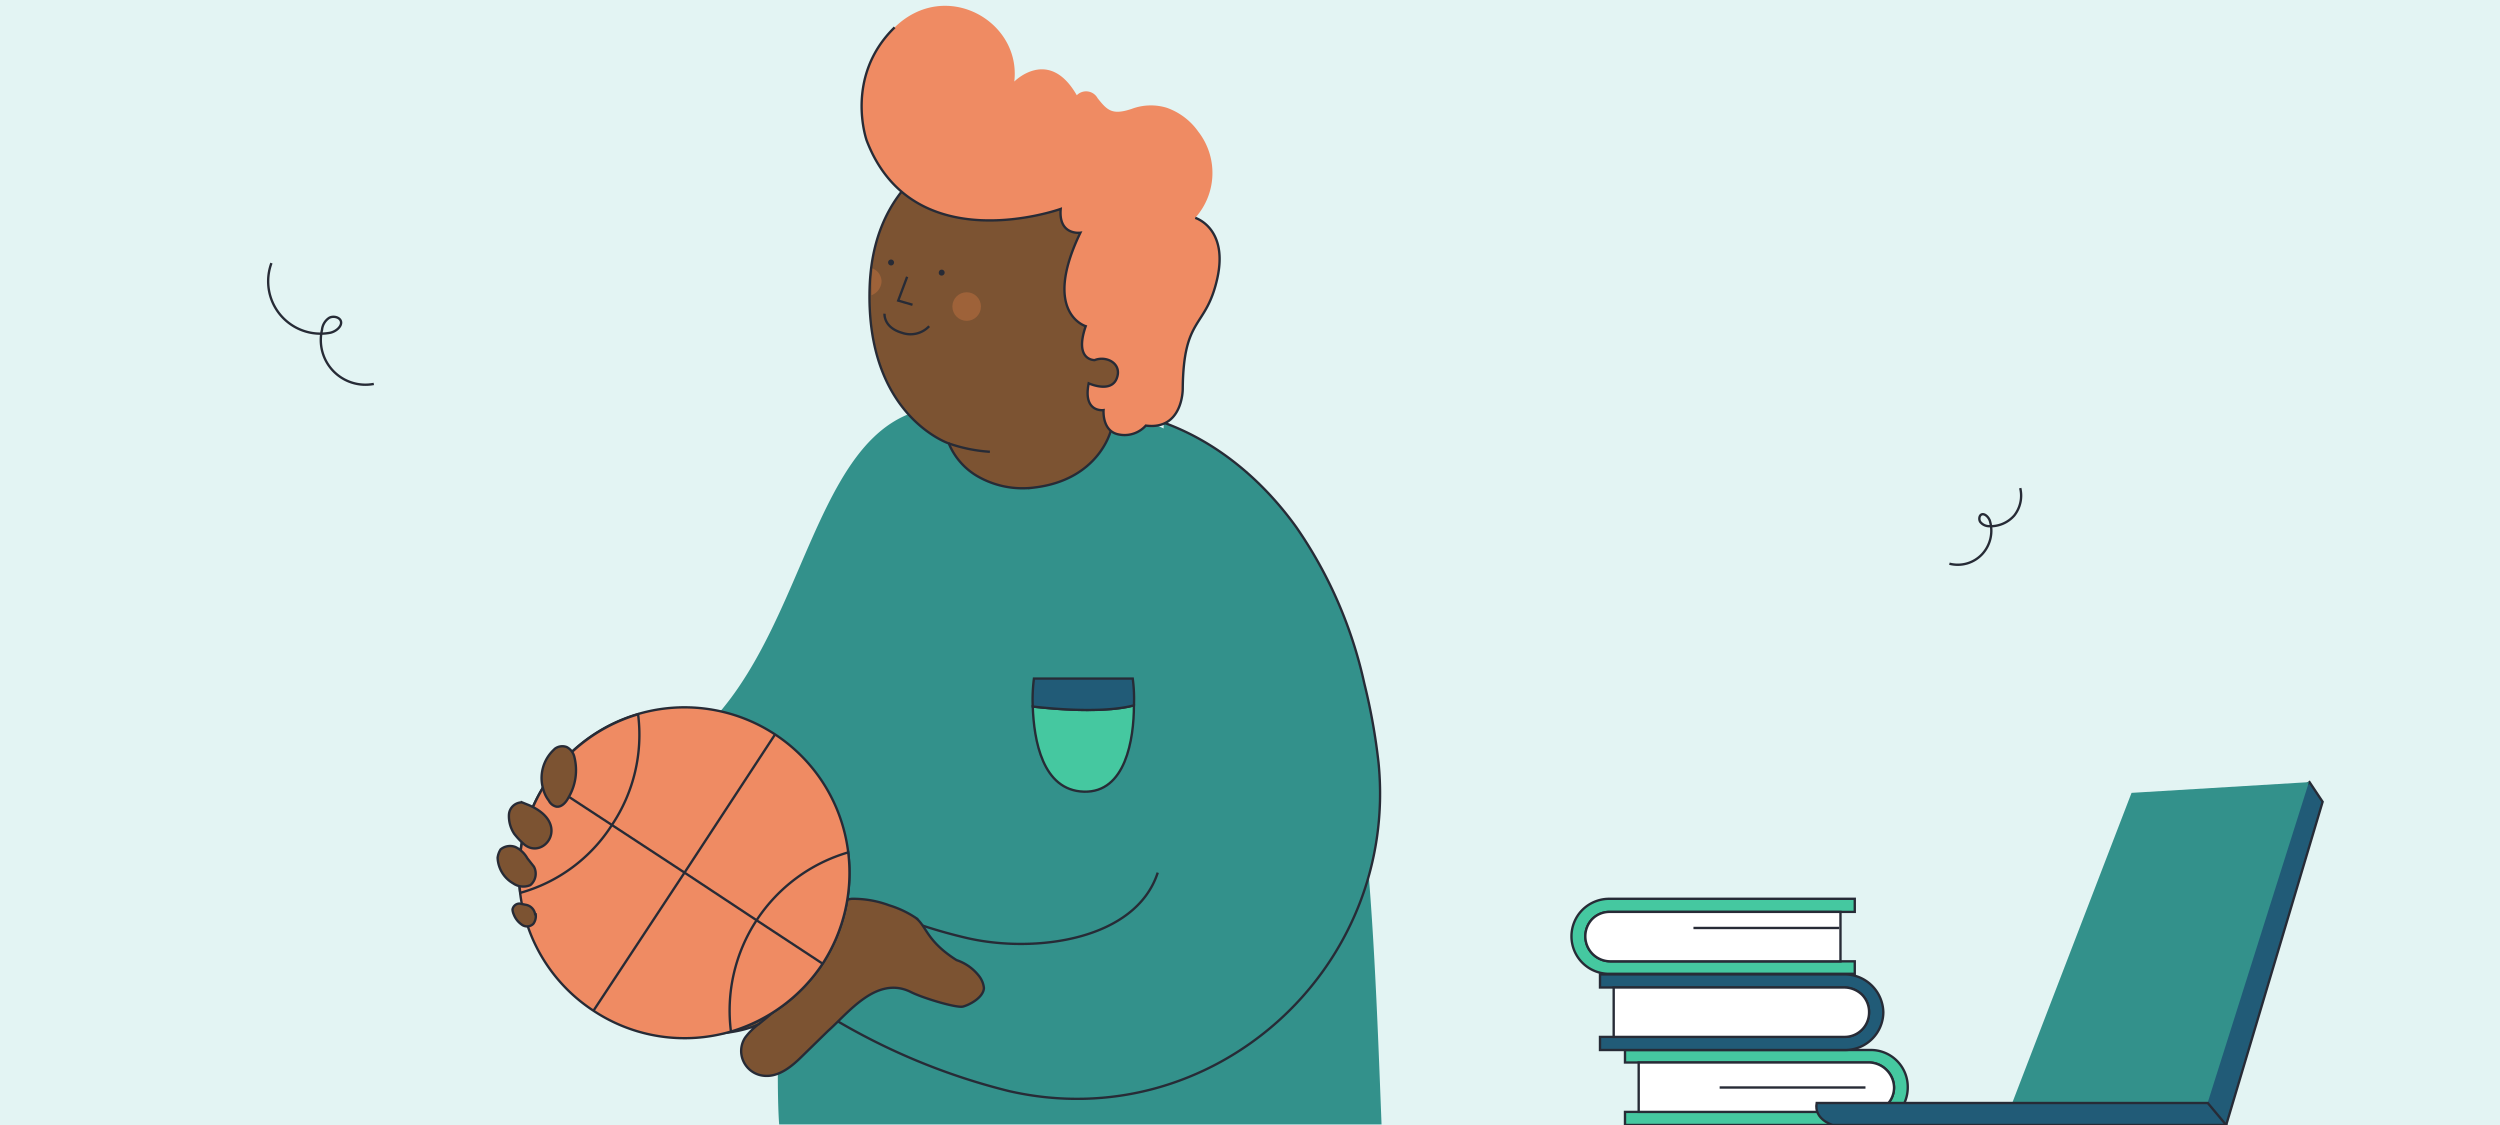 <?xml version="1.0" encoding="utf-8"?>
<svg xmlns="http://www.w3.org/2000/svg" data-name="Capa 1" id="Capa_1" viewBox="0 0 420 189">
  <rect x="0" y="0" width="420" height="189" fill="#333333" stroke="none"/>
  <defs>
    <style>.cls-1{fill:#e3f4f3;}.cls-2{fill:none;}.cls-11,.cls-12,.cls-2,.cls-4,.cls-5,.cls-6,.cls-7{stroke:#272b36;stroke-miterlimit:10;stroke-width:0.4px;}.cls-3,.cls-4{fill:#33918b;}.cls-5{fill:#7c5332;}.cls-6{fill:#45c8a0;}.cls-7{fill:#215b77;}.cls-8{fill:#9e6239;}.cls-9{fill:#272b36;}.cls-10,.cls-11{fill:#ef8b63;}.cls-12{fill:#fff;}</style>
  </defs>
  <rect class="cls-1" height="189" transform="translate(420 189) rotate(-180)" width="420"/>
  <path class="cls-2" d="M62.8,64.5a7.5,7.5,0,0,1-8.7-9.1,2.7,2.7,0,0,1,1.2-2c.7-.4,1.9-.1,2,.7s-.9,1.6-1.8,1.8a8.8,8.8,0,0,1-9.9-11.7"/>
  <path class="cls-2" d="M339.4,82a5.4,5.4,0,0,1-1,4.6,5.3,5.3,0,0,1-4.3,1.8,1.9,1.9,0,0,1-1.4-.7c-.3-.4-.2-1.2.3-1.3s1.1.5,1.3,1.1a5.8,5.8,0,0,1-1.3,5.6,5.6,5.6,0,0,1-5.5,1.6"/>
  <path class="cls-3" d="M217.1,91.1C210.7,80.6,201.3,73,187.3,69a32.9,32.9,0,0,1-5,7.7.1.1,0,0,0,.1-.1v-.2a34,34,0,0,0,4.9-7.6,49.5,49.5,0,0,0-5.4-.6,9.1,9.1,0,0,1,.1,1.7,7.6,7.6,0,0,0-.1-1.5h-5.6c-7.4.2-.2-6-22.3.7s-18.7,56.2-53.1,62.2c-4.3,4.4-16.3,20.8-9.1,21.2,16,.8,31.3-2,39.7-8.8l.3-.6c-.5,8.7-1.6,36.6-.9,45.8H232.1C230.7,152.9,229.4,111.2,217.1,91.1Z"/>
  <path class="cls-4" d="M194.5,146.6c-3.7,11.4-20.7,13.6-32,11a86.4,86.4,0,0,1-13.7-4.4l-9.2,17.7a108.2,108.2,0,0,0,29.9,12.4c34,7.8,65.5-20.4,62.1-55.1a101.7,101.7,0,0,0-2.4-13.4,73.9,73.9,0,0,0-11.4-26.2c-5.6-7.8-13.2-14.3-22.3-17.6"/>
  <path class="cls-5" d="M140.3,151.8c-2.3-.9-4.8-1.8-7.2-1.2-5.5,1.5-9,8.6-18.3,8.5a3.5,3.5,0,0,0-3.7,3.8c.1.3.1.6.2.8.7,1.8,3.6,3.5,5.4,3.1l.8-.4a9.5,9.5,0,0,0-1.7,1c-1.3,1-2.3,2.6-2,4.1a2.7,2.7,0,0,0,.7,1.3,3.9,3.9,0,0,0,2,.8c2.3.3,7.5.1,10.9-1.5a11.5,11.5,0,0,0-2.2,2.2,4.1,4.1,0,0,0-.3,4,4.2,4.2,0,0,0,3.2,2.4c2.6.4,4.9-1.5,6.7-3.3l4.3-4.2c3.4-3,8.1-9.3,13.8-6.6,1.9,1,7.8,2.8,8.9,2.5s3.4-1.5,3.5-3.1a3.9,3.9,0,0,0-.8-2,7.9,7.9,0,0,0-3.8-2.7c-5.2-3.3-5-5.8-7-7.2a16.9,16.9,0,0,0-4.3-2,17.4,17.4,0,0,0-6.3-1.1,8.4,8.4,0,0,0-3.7,1.4"/>
  <path class="cls-5" d="M137.8,154.3a6,6,0,0,1,1.6-1.9"/>
  <path class="cls-5" d="M126.9,162.5a40.3,40.3,0,0,1-6.7,3l-2.7.9"/>
  <path class="cls-5" d="M134.4,165.4a44.4,44.4,0,0,1-7,6.7"/>
  <path class="cls-6" d="M173.5,118.7c.2,5.6,1.6,14.1,8.6,14.3s8.4-8.8,8.4-14.5C188.3,119.1,183.3,119.8,173.5,118.7Z"/>
  <path class="cls-7" d="M173.5,118.7c9.8,1.1,14.8.4,17-.2a25.6,25.6,0,0,0-.2-4.5H173.7A28.1,28.1,0,0,0,173.5,118.7Z"/>
  <path class="cls-2" d="M131.8,143a21.1,21.1,0,0,1,.2-2.5"/>
  <path class="cls-5" d="M159.4,74.5s-14-4.7-13.3-26.2,19-24.6,19-24.6l24,14.6,10.3,11.2-9.5,18.1-1.2,2.8-2.1,2s-2,8.2-12.8,9.5a15.2,15.2,0,0,1-9.6-1.9A11.4,11.4,0,0,1,159.4,74.5Z"/>
  <path class="cls-2" d="M156.1,54.8a4.3,4.3,0,0,1-4.6,1.1c-3.1-.9-2.9-3.2-2.9-3.2"/>
  <circle class="cls-8" cx="162.4" cy="51.5" r="2.4"/>
  <path class="cls-8" d="M148.1,47.3a2.4,2.4,0,0,0-1.5-2.2c-.1,1-.2,2.1-.2,3.2v1.3A2.6,2.6,0,0,0,148.1,47.3Z"/>
  <polyline class="cls-2" points="152.4 46.5 150.9 50.5 153.3 51.2"/>
  <path class="cls-9" d="M158.2,46.3a.5.5,0,0,0,0-1c-.6,0-.7,1,0,1Z"/>
  <path class="cls-9" d="M149.7,44.6a.5.5,0,0,0,0-1,.5.5,0,1,0,0,1Z"/>
  <path class="cls-10" d="M178.2,35.1S153.4,44,145.6,23.6c0,0-3.8-10.7,4.7-19s21.3-1.1,20.1,9.1c0,0,5.8-5.9,10.5,2.3a2.2,2.2,0,0,1,3.5.5c1.6,2,2.4,2.9,5.7,1.8a9.2,9.2,0,0,1,5.9-.2,10.9,10.9,0,0,1,5.3,4,11.3,11.3,0,0,1-.5,14.5s5.6,1.7,3.7,10.2-5.7,6.2-5.8,18.6c0,0,0,6.9-6.2,6.1A4.8,4.8,0,0,1,188,73c-2.9-.5-2.6-4.1-2.6-4.1s-3.5.5-2.5-4.5c0,0,3.7,1.7,4.7-.8s-1.7-3.9-3.7-3.1c0,0-3.5.1-1.5-5.7,0,0-7.4-2.2-.9-15.7C181.5,39.1,177.8,39.6,178.2,35.1Z"/>
  <path class="cls-2" d="M159.4,74.5a26.1,26.1,0,0,0,6.9,1.4"/>
  <path class="cls-2" d="M200.8,36.6s5.6,1.7,3.7,10.2-5.7,6.2-5.8,18.6c0,0,0,6.9-6.2,6.1A4.8,4.8,0,0,1,188,73c-2.9-.5-2.6-4.1-2.6-4.1s-3.5.5-2.5-4.5c0,0,3.7,1.7,4.7-.8s-1.7-3.9-3.7-3.1c0,0-3.5.1-1.5-5.7,0,0-7.4-2.2-.9-15.7,0,0-3.7.5-3.3-4,0,0-24.8,8.9-32.6-11.5,0,0-3.8-10.7,4.7-19"/>
  <path class="cls-11" d="M138.2,161.9a28,28,0,0,1-15.4,11.4,27.7,27.7,0,0,1-23.1-3.5,27.6,27.6,0,0,1-7.9-38.4,27.7,27.7,0,0,1,50.7,11.8A28.1,28.1,0,0,1,138.2,161.9Z"/>
  <path class="cls-11" d="M102.8,138.6A26.8,26.8,0,0,1,87.4,150a27.9,27.9,0,0,1,19.8-30A27.2,27.2,0,0,1,102.8,138.6Z"/>
  <path class="cls-11" d="M138.2,161.9a28,28,0,0,1-15.4,11.4,27.7,27.7,0,0,1,19.7-30.1A28.1,28.1,0,0,1,138.2,161.9Z"/>
  <polyline class="cls-11" points="91.8 131.4 102.8 138.6 115 146.6 127.1 154.6 138.2 161.9"/>
  <polyline class="cls-11" points="130.2 123.4 115 146.6 99.7 169.8"/>
  <path class="cls-5" d="M93,126a6.5,6.5,0,0,0-1.7,6.7,5.1,5.1,0,0,0,.9,1.8,1.9,1.9,0,0,0,1.2,1c.9.2,1.7-.7,2.1-1.5a9,9,0,0,0,1-6.8,2.5,2.5,0,0,0-1.3-1.7,2.1,2.1,0,0,0-2,.3Z"/>
  <path class="cls-5" d="M88.7,135.2l-1-.4a2.2,2.2,0,0,0-2.2,2.1,5.4,5.4,0,0,0,.9,3.2,12.9,12.9,0,0,0,1.6,1.7C91.3,144.7,96.2,138.3,88.7,135.2Z"/>
  <path class="cls-5" d="M89.7,145.6a2.5,2.5,0,0,1-.6,3.1,3,3,0,0,1-2.9-.3,5.2,5.2,0,0,1-2.6-4.3,3.4,3.4,0,0,1,.5-1.4,2.5,2.5,0,0,1,2.5-.4,4.6,4.6,0,0,1,2,1.9Z"/>
  <path class="cls-5" d="M88.3,152a1.9,1.9,0,0,1,1.6,1.6H90a2.2,2.2,0,0,1-.4,1.6,1.5,1.5,0,0,1-2,.1,3.7,3.7,0,0,1-1.3-1.7,2.4,2.4,0,0,1-.2-.8,1.2,1.2,0,0,1,1.2-1Z"/>
  <path class="cls-6" d="M317,179.8a4.1,4.1,0,0,1,1.2,2.9,4.1,4.1,0,0,1-4.1,4.1H273V189h41.2a6.3,6.3,0,0,0,6.3-6.3,6.2,6.2,0,0,0-6.3-6.3H273v2.1h41.1A4.1,4.1,0,0,1,317,179.8Z"/>
  <path class="cls-12" d="M275.3,178.5v8.3h38.8a4.1,4.1,0,0,0,4.1-4.1,4.3,4.3,0,0,0-4.1-4.2Z"/>
  <path class="cls-7" d="M312.8,167.1a4.1,4.1,0,0,1,1.2,3,4.1,4.1,0,0,1-4.1,4.1H268.8v2.2H310a6.4,6.4,0,0,0,6.4-6.3,6.5,6.5,0,0,0-6.4-6.4H268.8v2.2h41.1A4.3,4.3,0,0,1,312.8,167.1Z"/>
  <path class="cls-12" d="M271.1,165.9v8.3h38.8a4.1,4.1,0,0,0,4.1-4.1,4.1,4.1,0,0,0-1.2-3,4.3,4.3,0,0,0-2.9-1.2Z"/>
  <path class="cls-6" d="M267.5,154.4a4.2,4.2,0,0,0,3,7.1h41.1v2.1H270.3a6.3,6.3,0,0,1-4.5-10.7,6.4,6.4,0,0,1,4.5-1.9h41.3v2.2H270.5A4.1,4.1,0,0,0,267.5,154.4Z"/>
  <path class="cls-12" d="M309.2,153.2v8.3H270.5a4.2,4.2,0,0,1-3-7.1,4.1,4.1,0,0,1,3-1.2Z"/>
  <line class="cls-12" x1="313.4" x2="288.9" y1="182.7" y2="182.7"/>
  <line class="cls-12" x1="309" x2="284.5" y1="155.9" y2="155.9"/>
  <polygon class="cls-7" points="388 131.4 390.2 134.7 374 189 366.3 184.2 385 133.7 388 131.4"/>
  <polygon class="cls-3" points="387.9 131.4 370.4 186.8 337.4 187 358.1 133.2 387.9 131.4"/>
  <path class="cls-7" d="M305.2,185.3h65.7L374,189H307.9S304.7,188.1,305.2,185.3Z"/>
</svg>